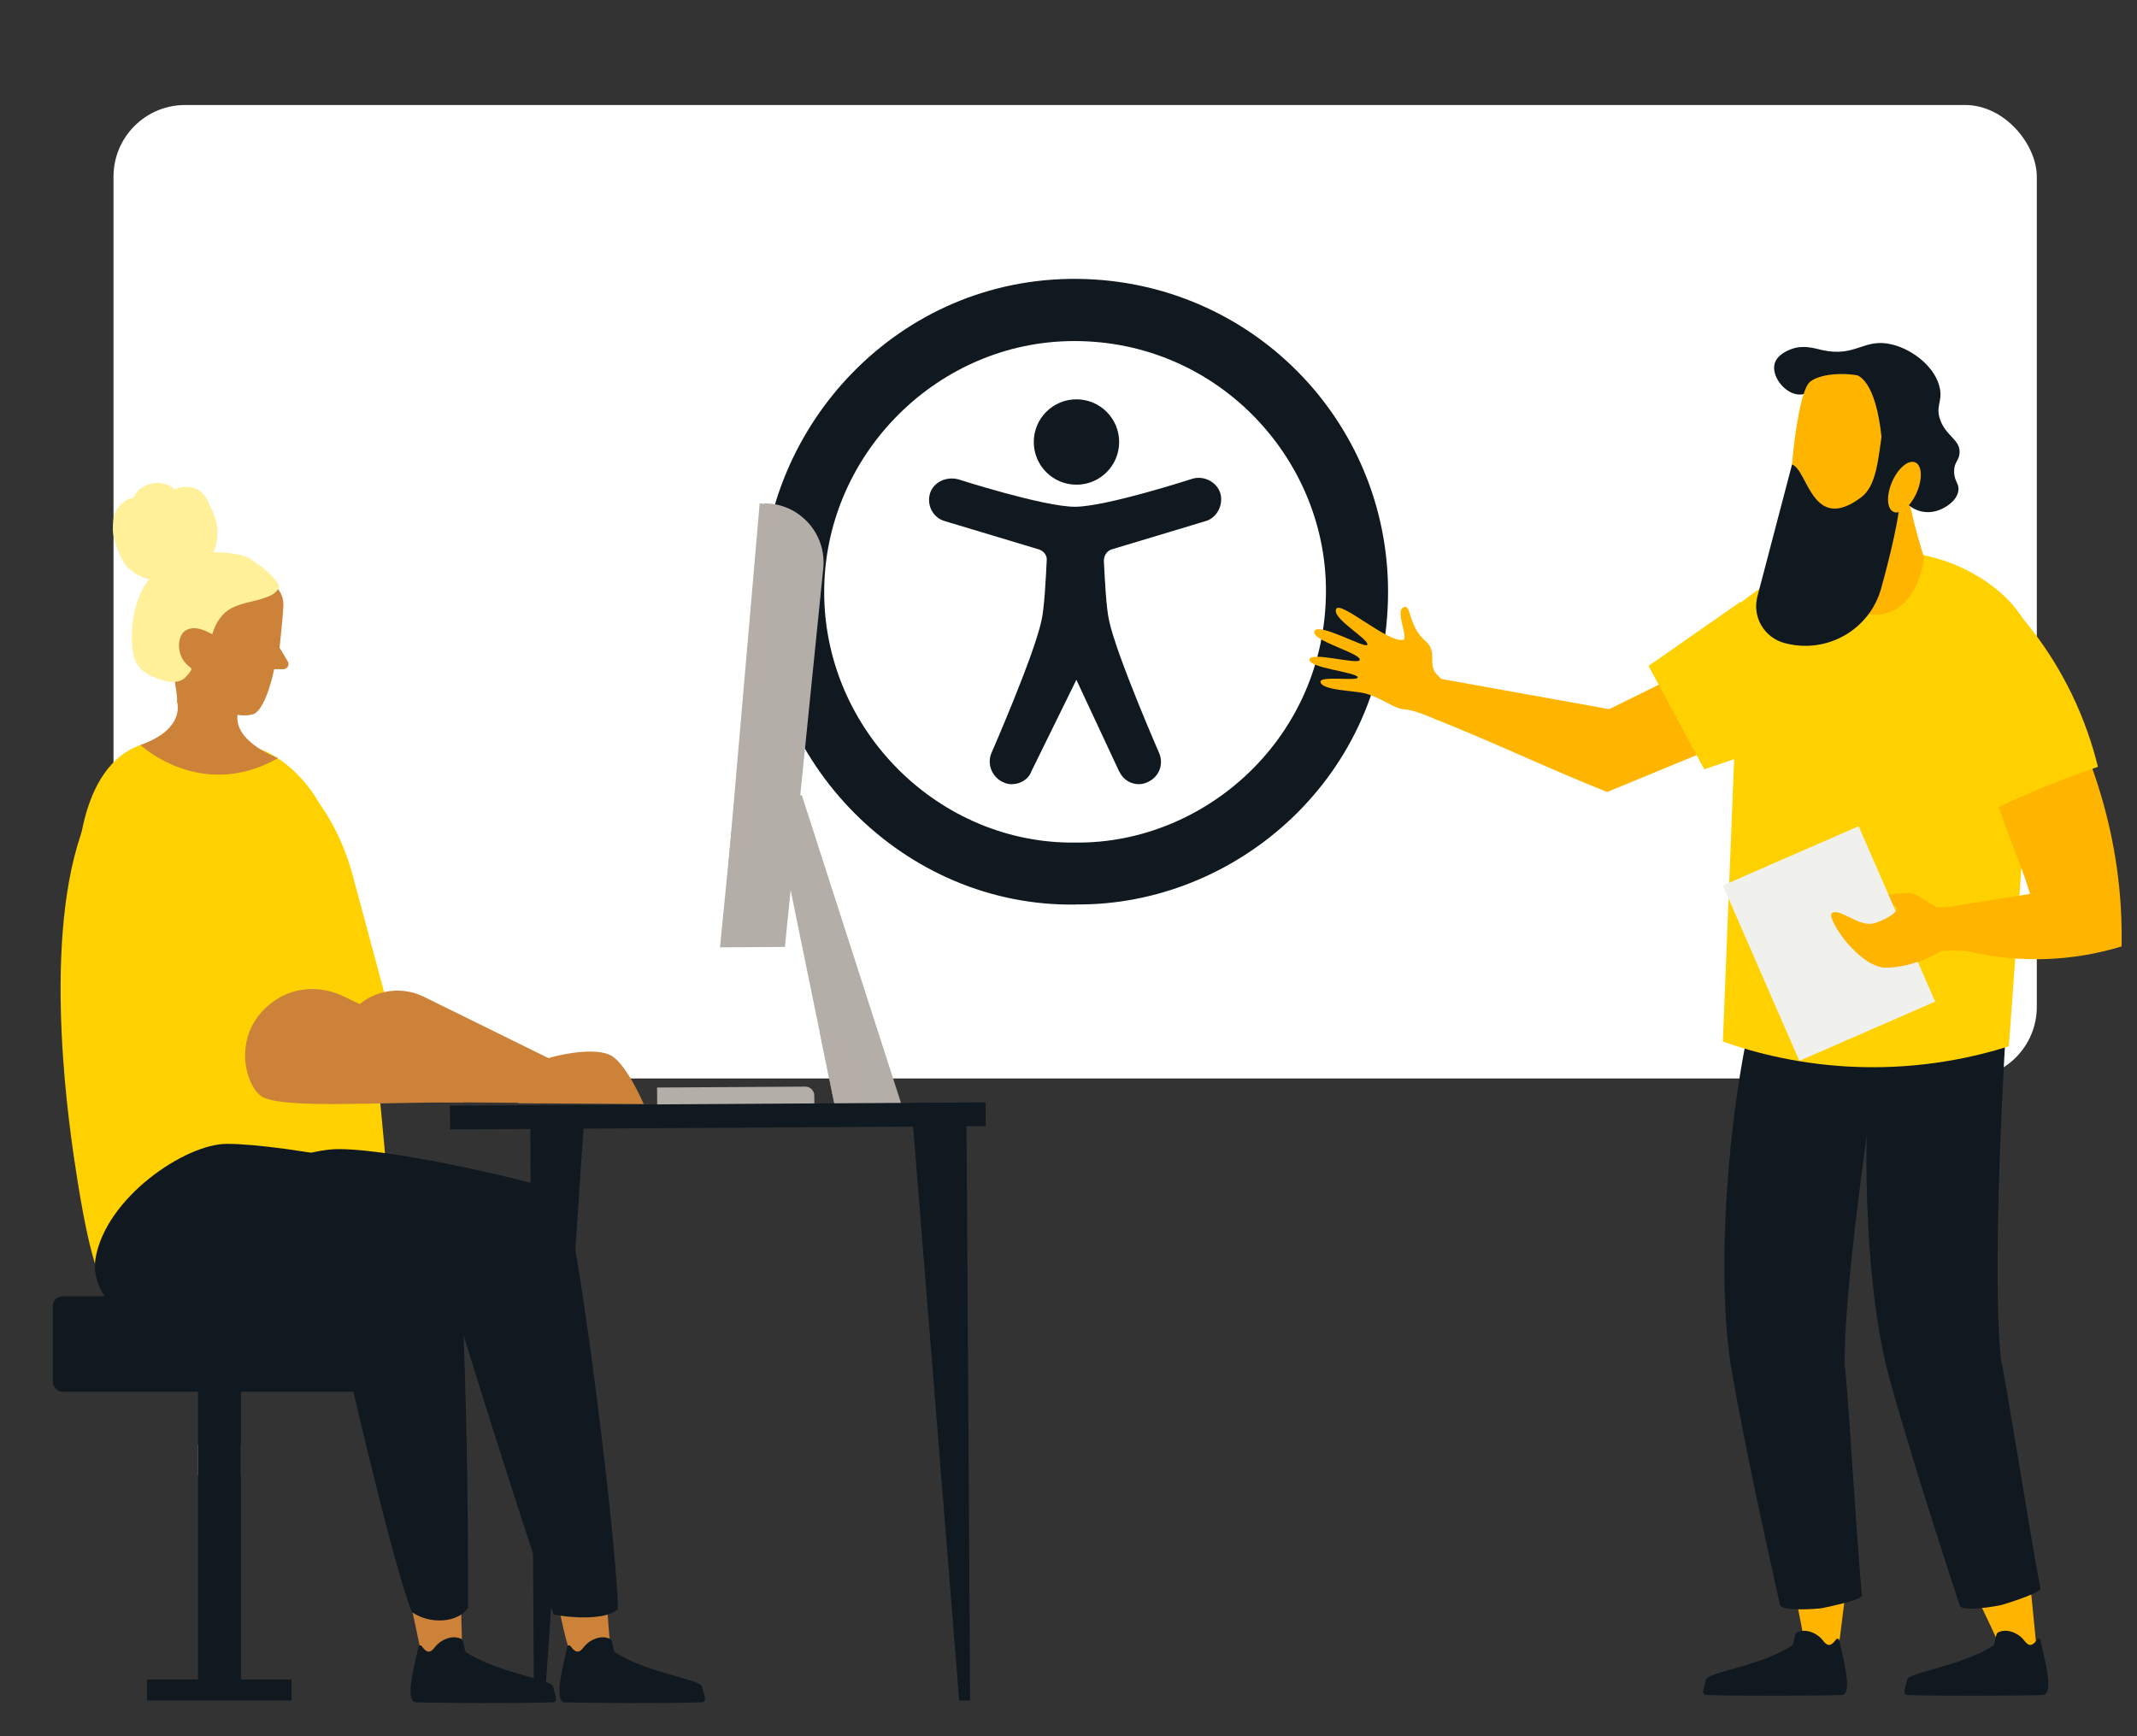 <?xml version="1.0" encoding="UTF-8"?>
<svg xmlns="http://www.w3.org/2000/svg" viewBox="0 0 800 650">
  <rect x="0" y="0" width="800" height="650" fill="#333333" stroke="none"/>
  <defs>
    <style>
      .cls-1, .cls-2 {
        fill-rule: evenodd;
      }

      .cls-1, .cls-2, .cls-3, .cls-4, .cls-5, .cls-6, .cls-7, .cls-8, .cls-9, .cls-10 {
        stroke-width: 0px;
      }

      .cls-1, .cls-8 {
        fill: #ffb500;
      }

      .cls-2 {
        fill: #fff099;
      }

      .cls-3 {
        fill: #101820;
      }

      .cls-4 {
        fill: #cc8339;
      }

      .cls-5 {
        fill: #b4aea9;
      }

      .cls-6 {
        fill: #b5ada8;
      }

      .cls-7 {
        fill: #fff;
      }

      .cls-9 {
        fill: #ffd100;
      }

      .cls-10 {
        fill: #f0f0ec;
      }
    </style>
  </defs>
  <g id="Layer_4" data-name="Layer 4">
    <rect class="cls-7" x="42.49" y="39.31" width="720" height="364.45" rx="26.82" ry="26.82"/>
    <path class="cls-3" d="m402.69,338.64c-63.97,1.01-117.59-52.94-117.34-117.62.22-61.45,50.87-117.31,118.12-116.61,64.73.67,116.21,52.97,116.16,117.22-.03,69.02-56.93,117.62-116.94,116.97v.03Zm-.22-23.2c48.74.59,93.85-39.39,93.91-94.25.06-50.31-41.95-95.06-96.99-93.46-49.91,1.46-90.99,43.52-90.85,94.19.14,51.82,43.26,94.1,93.91,93.52h.03Zm16.49-26.71c1.43,3.14,4.28,4.85,7.42,4.85,1.14,0,2.28-.29,3.42-.86,4.28-2,5.99-6.85,3.99-11.13,0,0-15.69-35.95-18.55-49.07-1.14-4.56-1.71-16.83-2-22.54,0-2,1.14-3.71,2.85-4.28l35.09-10.56c4.28-1.14,6.85-5.99,5.71-10.27-1.14-4.28-5.99-6.85-10.27-5.71,0,0-32.53,10.56-44.22,10.56s-43.65-10.27-43.65-10.27c-4.28-1.14-9.13.86-10.56,5.14-1.43,4.56,1.14,9.42,5.71,10.56l35.09,10.56c1.71.57,3.14,2.28,2.85,4.28-.29,5.71-.86,17.97-2,22.54-2.85,13.12-18.55,49.07-18.55,49.07-2,4.28,0,9.13,3.99,11.13,1.14.57,2.28.86,3.42.86,3.14,0,6.28-1.71,7.42-4.85l16.83-34.24,15.98,34.24Zm-15.98-139.23c8.82,0,15.98,7.15,15.98,15.98s-7.15,15.98-15.98,15.98-15.98-7.15-15.98-15.98,7.15-15.98,15.98-15.98Z"/>
  </g>
  <g id="Layer_1" data-name="Layer 1">
    <rect class="cls-5" x="74.1" y="540.84" width="16.1" height="11.59"/>
    <rect class="cls-3" x="19.77" y="485.31" width="132.99" height="35.71" rx="3.6" ry="3.6"/>
    <rect class="cls-3" x="74.1" y="516.23" width="16.1" height="116.64"/>
    <path class="cls-4" d="m206.36,593.05c3.09,6.4,4.35,19.21,7.25,25.68,5.59-.49,8.85-2.08,14.86-2.52-.79-7.29-1.56-21.23-2.38-28.99-4.71,3.31-18.48,6.03-19.74,5.83h.01Z"/>
    <path class="cls-4" d="m155.79,594.52c-1.09.13-2.25-.15-3.43-.56,1.45,6.81,4.72,21.51,5.95,28.34,5.59.49,8.92.79,14.27-.6,1.02-7.27-.76-23.44.36-31.18-5.43,2.41-11.52,3.76-17.15,3.99h0Z"/>
    <path class="cls-9" d="m105.89,285.89l9.57,91.01c7.04,11.38,31.76,20.53,31.76,20.53l-2.37-22.06s-6.08-22.75-12.68-47.19c-4.48-16.58-12.32-30.17-26.28-42.28h0Z"/>
    <path class="cls-9" d="m43.26,486.4c-4.53-3.48-9.02-9.14-15.3-51.26-2.93-19.56-12.71-90.37,5.36-130.59,6.49-14.45,14.08-19.42,18.31-21.49,5.3-2.6,10.12-3.04,19.78-3.7,12.4-.85,20.19-1.38,28.3,2.06,0,0,9.66,4.11,17.63,15.78,11.97,17.53,23.52,78.74,28.8,161.95-3.91,2.79-72.29,50.76-102.87,27.25h-.01Z"/>
    <path class="cls-3" d="m210.3,446.51c-4.89-2.87-60.89-16.26-83.41-16.31-15.63-.03-46.42,12.54-50.12,35.3-2.64,16.27,10.11,31.05,24.97,28.9l67.14-9.68s21.33,70.19,38.35,119.7c4.96,1.13,19.65,2.46,24.1-2.04-.78-31-16.61-153.26-21.03-155.87h0Z"/>
    <path class="cls-3" d="m168.39,444.54c-3.77-4.62-60.89-16.26-83.41-16.31-15.63-.03-45.53,20.23-49.23,42.99-2.64,16.27,18.78,31.64,33.65,29.5l58.46,1.1s18.71,82.91,26.37,101.73c6.82,4.75,17.31,3.95,20.98-1.6.25-58.87-2.09-151.6-6.84-157.41h.01Z"/>
    <path class="cls-9" d="m53.21,278.73c-1.18.38-2.76.98-4.5,1.93-20.57,11.3-22.45,49.76-17.65,72.14,9.17,42.85,50.58,63.19,57.29,66.36l24.25-57.08c-25.17-14.23-40.86-77.52-59.39-83.34h-.01Z"/>
    <path class="cls-3" d="m168.94,613.04c1.29-.2,2.6-.05,3.76.55,1.17.62.85,4.44,1.99,5.14,13.03,8.07,32,9.86,32.48,12.88.44,2.85,2.28,5.58-.44,5.7-10.95.44-42.67.29-50.93,0-4.82-.16-.01-15.87.83-20.78.1-.56.82-.75,1.18-.3.71.88,1.93,2.59,3.26,2,1.11-.48,1.65-1.57,2.45-2.39,1.34-1.38,3.37-2.5,5.42-2.81h0Z"/>
    <path class="cls-3" d="m224.66,613.04c1.29-.2,2.6-.05,3.76.55,1.17.62.85,4.44,1.99,5.14,13.03,8.07,32,9.86,32.48,12.88.44,2.85,2.28,5.58-.44,5.7-10.95.44-42.67.29-50.93,0-4.82-.16-.01-15.87.83-20.78.1-.56.82-.75,1.18-.3.71.88,1.93,2.59,3.26,2,1.11-.48,1.65-1.57,2.45-2.39,1.34-1.38,3.37-2.5,5.42-2.81h0Z"/>
    <path class="cls-4" d="m202.37,412.92l-73.64-.5s-5.56-16.29.44-29.33c5.08-11.03,18.66-15.27,29.56-9.9l48.88,24.07-5.24,15.67h.01Z"/>
    <path class="cls-4" d="m193.2,400.4c14.14-6.21,30.31-8.7,36.03-4.95,5.73,3.75,11.75,17.89,11.75,17.89l-46.95-.32-.84-12.62h.01Z"/>
    <path class="cls-4" d="m173.44,412.72c-30.36-.26-69.66,2.77-76.05-2.62-6.21-5.24-10.57-24.26,5.29-35.41,7.5-5.28,17.39-5.76,25.66-1.8l50.49,24.16-5.4,15.67h.01Z"/>
    <polygon class="cls-3" points="218.92 415.4 198.48 415.52 199.88 636.63 203.95 636.61 218.92 415.4"/>
    <polygon class="cls-5" points="337.74 414.32 300.19 297.76 291.93 297.35 324.49 414.4 337.74 414.32"/>
    <polygon class="cls-5" points="325.86 414.39 291.23 288.72 290.44 306.2 312.61 414.47 325.86 414.39"/>
    <polygon class="cls-6" points="312.61 414.47 325.86 414.39 319.06 389.66 306.87 386.44 312.61 414.47"/>
    <path class="cls-5" d="m246.04,415.39l58.83-.36-.03-4.88c-.01-1.86-1.53-3.35-3.38-3.34l-55.48.34.05,8.24h0Z"/>
    <path class="cls-5" d="m286.01,188.43h0l-16.48,166.23,24.3-.15,14.39-142.01c1.13-12.99-9.17-24.14-22.2-24.06h0Z"/>
    <polygon class="cls-6" points="272.15 329.84 278.82 329.8 290.97 189.39 284.39 188.44 272.15 329.84"/>
    <polygon class="cls-3" points="341.34 415.62 361.78 415.5 363.17 636.61 359.09 636.63 341.34 415.62"/>
    <rect class="cls-3" x="168.45" y="413.31" width="200.55" height="8.91" transform="translate(-2.55 1.65) rotate(-.35)"/>
    <rect class="cls-3" x="55" y="628.77" width="54.12" height="7.86"/>
    <path class="cls-4" d="m94.73,267.4c4.91-1.63,7.91-16.86,7.91-16.86h3.37c1.33,0,2.3-1.28,1.93-2.57l-3.28-5.48s1.48-13.71,1.43-16.29c-.05-2.3-.9-4.51-2.46-6.2-2.99-3.25-8.32-8.22-13.74-9.16-19.73-3.4-30.17,6.35-30.39,24.95s22,30.17,22,30.17c0,0,8.7,2.95,13.25,1.43h0Z"/>
    <path id="Neck" class="cls-4" d="m66.24,262.6s3.66,10.21-13.69,16.3c0,0,22.75,21.32,51.56,4.91,0,0-17.72-6.35-14.97-17.35,2.23-8.88-16.24-21.11-23.29-15.77-1.67,1.27.87,9.22.38,11.91h.01Z"/>
    <path class="cls-2" d="m91.15,208.09c-3.67-1.12-9.01-1.5-11.26-1.24,1.27-3.06,1.79-6.47,1.38-9.78-.4-3.22-1.84-5.97-3.17-8.85-.62-1.32-1.31-2.65-2.35-3.66-1.06-1.04-2.39-1.71-3.8-2.04-1.44-.33-2.94-.31-4.37,0-.64.13-1.21.42-1.83.59-.64.16-.94-.24-1.42-.64-1.12-.96-2.76-1.45-4.17-1.62-1.59-.2-3.23.05-4.74.56-1.47.5-2.88,1.33-3.95,2.54-.47.53-.9,1.14-1.18,1.82-.11.28-.13.44-.41.54-.26.09-.55.09-.81.18-2.54.86-4.71,2.82-5.89,5.34-.69,1.47-1.02,4.05-.92,6.96.09,2.9,2.71,10.47,5.16,13.23,2.19,2.46,5.4,4.09,8.5,4.8-2.06,2.35-3.43,5.3-4.44,8.28-1.1,3.24-1.79,6.62-2.03,10.06-.24,3.26-.26,6.72.5,9.93.72,2.99,2.25,5.44,4.8,7,1.17.71,2.43,1.25,3.71,1.73,1.25.48,2.5.95,3.81,1.22,2.47.51,5.34.42,7.24-1.55.69-.71,1.45-1.6,1.95-2.47.18-.31.29-.51.07-.82-.27-.37-.69-.65-1.03-.93-1.92-1.63-3.11-3.81-3.42-6.39-.31-2.63.4-6.01,2.96-7.15,3.15-1.42,6.62.21,9.42,1.72,1.19-4.2,3.63-7.99,7.46-9.9,4.24-2.13,9.1-2.38,13.46-4.21,1.14-.47,2.29-1.02,3.13-1.99.35-.41.76-.93.9-1.47.18-.71-.27-1.29-.63-1.85-1.86-2.92-8.93-8.81-12.6-9.93h-.02Z"/>
    <path class="cls-8" d="m511.35,259.68c6.6,1.94,10.63,5.75,14.53,5.89,3.88.17,12.24,4.04,12.24,4.04,0,0,4.46-3.3,4.89-12.96,0,0-2.64-1.27-5.36-4.43-3.27-3.79.74-8.19-4.16-12.38-6.52-5.59-5.05-14.35-8.28-12.37-2.9,1.77,2.36,11.67-.08,12.09-5.69.98-23.17-14.63-24.88-11.64-2.03,3.53,12.45,11.37,11.6,13.5-.61,1.53-18.17-8.48-19.75-5.21-1.75,3.61,17.81,8.37,16.9,10.91-.64,1.8-18.04-3.21-18.76-.33-.84,3.31,17.81,4.81,18.04,6.79.19,1.55-14.29-.71-13.94,1.7.47,3.31,12.8,3.17,17.03,4.41h-.01Z"/>
    <path class="cls-8" d="m744.42,599.79c-1.03.31-2.21.24-3.45.04,3.05,6.32,6.04,12.68,8.9,19.07,5.53-.48,7.54-1.24,12.38-3.5-.78-7.21-1.41-14.76-2.21-22.43-4.66,3.26-10.21,5.61-15.61,6.82h-.01Z"/>
    <path class="cls-8" d="m674.73,594.23c-1.08.12-2.23-.15-3.39-.55,1.43,6.72,2.79,13.46,4.01,20.21,5.52.49,7.37,6.3,12.66,4.94,1.01-7.18,2.58-20.89,3.67-28.53-5.36,2.38-11.38,3.72-16.96,3.94h0Z"/>
    <path class="cls-3" d="m748.99,508.98h.07c-2.42-22.5-1.18-73.66,2.16-129.01-16.94-2.66-31.64-2.42-48.86-1.89-6.33,43.21-4.28,104.71,4.97,137.97,7.72,27.77,17.5,57.98,26.31,85.05.8,2.46,14,.24,15.79-.27,1.74-.5,14.72-4.56,14.42-6.12-4.21-21.89-13.61-82.37-14.85-85.74h0Z"/>
    <path class="cls-3" d="m690.51,510.58h.07c-.24-22.62,5.93-73.42,14.6-128.19-16.6-4.28-31.26-5.46-48.45-6.59-10.47,42.4-14.36,103.81-8.38,137.81,5,28.39,11.82,59.4,17.97,87.19.56,2.52,13.92,1.59,15.75,1.25,1.79-.33,15.09-3.11,14.94-4.7-2.08-22.2-5.6-83.29-6.51-86.77h0Z"/>
    <path class="cls-3" d="m751.71,610.59c-1.28-.18-2.57-.05-3.71.54-1.16.61-.84,4.39-1.97,5.08-12.88,7.98-31.63,9.75-32.1,12.74-.44,2.82-2.25,5.52.43,5.63,10.83.43,42.18.28,50.35,0,4.77-.16.01-15.68-.82-20.54-.09-.56-.81-.74-1.17-.3-.7.87-1.91,2.56-3.22,1.98-1.09-.47-1.63-1.55-2.42-2.36-1.32-1.37-3.33-2.47-5.36-2.77h-.01Z"/>
    <path class="cls-3" d="m676.37,610.59c-1.28-.18-2.57-.05-3.71.54-1.16.61-.84,4.39-1.97,5.08-12.88,7.98-31.63,9.75-32.1,12.74-.44,2.82-2.25,5.52.43,5.63,10.83.43,42.18.28,50.35,0,4.77-.16.01-15.68-.82-20.54-.09-.56-.81-.74-1.17-.3-.7.87-1.91,2.56-3.22,1.98-1.09-.47-1.63-1.55-2.42-2.36-1.32-1.37-3.33-2.47-5.36-2.77h-.01Z"/>
    <path class="cls-9" d="m752.03,391.71c-12.66,3.99-32.09,8.48-55.97,7.76-21.62-.65-39.18-5.33-51.09-9.53,2.19-54.72,4.37-109.44,6.55-164.15,0,0,15.83-13.67,37.07-19.39,6.29-1.69,13.53-.29,21.02.08,5.55.27,10.82,1.22,15.71,2.66,19.23,5.68,32.71,19.02,34.75,29.49,2.57,13.14-8.05,153.07-8.05,153.07h0Z"/>
    <path class="cls-8" d="m725.63,356.58c-.99.89-10.95,6.02-20.51,5.68-10.26-1.36-21.09-18.36-19.45-20.24,2.24-2.56,9.59,4.56,15.08,3.8,2.72-.37,9.75-3.82,9.35-5.77-.42-1.95-4.44-.36-7.97-.67-2.33-.19-2.49-2.73-2.49-2.73l6-1.49s8.77-1.4,10.65-.61c1.87.77,8.79,5.17,8.79,5.17l12.98-.24,2.45,16.96s-13.15-1.41-14.87.15h0Z"/>
    <path class="cls-8" d="m760.32,241.59c-13.38,6.98-18.2,36.22-16.82,48.08l14.57,39.08c.63,1.97,1.25,3.95,1.88,5.92-10.62,1.68-21.23,3.36-31.85,5.03,2.09,5.28,4.18,10.56,6.27,15.84,7.31,1.91,17.54,3.78,29.83,3.56,12.46-.24,22.74-2.55,30.02-4.78.09-4.7.02-9.52-.27-14.49-2.4-40.82-18.08-74.22-33.63-98.24h.01Z"/>
    <path class="cls-8" d="m715.5,191.15s1.76,8.32,4.83,17.7c0,0-3.51,31.81-31.21,17.64,0,0,3.91-20.23.87-30.41-3.05-10.18,22.54-17.96,25.51-4.94h0Z"/>
    <path class="cls-3" d="m682.12,131.06c12.78,2.83,15.64-4.75,26.3-2.07,7.99,2.01,16.37,8.78,17.81,16.57.91,4.96-1.68,6.49.06,11.51,2.19,6.27,7.5,7.46,7.3,12.38-.12,2.97-2.09,3.44-2.06,7.14.03,3.67,1.99,4.35,1.59,7.14-.62,4.28-5.78,6.63-6.5,6.94-.93.41-4.32,1.84-8.32.53-.99-.32-3.5-1.29-5.37-3.76-2.96-3.89-2.75-9.44-1.08-13.16,1.21-2.68,2.54-2.98,3.22-5.9.22-.91.92-3.96-.53-6.45-1.55-2.63-3.9-1.81-6.98-4.02-4.66-3.36-3-7.88-7.51-12.08-3.32-3.08-7.43-3.63-8.32-3.76-9.17-1.24-13.14,7.23-19.86,5.37-4.69-1.29-8.62-7.03-7.54-11.21.94-3.65,5.51-5.28,6.42-5.59,4.48-1.58,8.37-.26,11.39.41h0Z"/>
    <path class="cls-8" d="m710.46,152.94c3.67,29.28-2.75,52.53-4.94,57.22-4.36,9.39-30.2,5.74-32.61,1.4-6.19-11.18-1.09-63.11,4.45-68.4,5.53-5.29,31.22-5.03,33.09,9.79h0Z"/>
    <path class="cls-3" d="m704.83,160.07l6.86,23.82c-.57,9.73-4.13,24.37-7.47,36.41-4.27,15.34-19.99,24.43-35.45,20.62-.17-.04-.36-.09-.53-.13-7.71-1.94-12.37-9.78-10.35-17.47l12.97-49.43c5.95,2.03,7.52,26,25.83,12.34,5.7-4.25,6.37-13.56,8.14-26.14h0Z"/>
    <path class="cls-3" d="m704.79,185.71c1.05-19.62-1.43-41.13-9.36-45.17,0,0,19.57-2.36,23.72,14.29,4.16,16.65-7.7,32.9-7.7,32.9l-6.67-2.01h.01Z"/>
    <path class="cls-1" d="m629.47,252.13c-9.01,4.46-18.02,8.91-27.03,13.36l-63.22-11.37c-1.87,6.13.04,8.99-1.79,15.15,24.54,9.85,39.67,17.38,64.21,27.24,14.68-6.05,29.34-12.11,44.02-18.16-5.4-8.75-10.79-17.49-16.19-26.24h0Z"/>
    <path class="cls-8" d="m708.03,181.07c2.03-5.18,5.88-8.81,8.59-8.09,2.71.72,3.25,5.51,1.22,10.7s-5.88,8.81-8.59,8.09c-2.71-.72-3.25-5.51-1.22-10.7Z"/>
    <path class="cls-9" d="m753.23,226.94c6.75,7.38,15.07,18.08,22.07,32.36,5.06,10.32,8.14,19.89,10.08,27.78-8.96,3.06-18.47,6.71-28.36,11.03-7.09,3.1-13.75,6.29-20.01,9.49-.61-12.1-.13-28.45,4.32-47.13,3.2-13.44,7.65-24.71,11.89-33.54h.02Z"/>
    <path class="cls-9" d="m617.15,249.3c5.84-4.07,11.68-8.15,17.52-12.22,5.7-3.97,11.39-7.95,17.09-11.93.69,19.15,1.38,38.32,2.07,57.47-5.28,1.8-10.54,3.59-15.82,5.39-6.96-12.9-13.91-25.79-20.87-38.7h0Z"/>
    <path class="cls-8" d="m685.67,342.02c2.24-2.56,9.59,4.56,15.08,3.8,2.23-.31,7.38-2.69,8.91-4.61,4.32,2.74,7.3,7.54,9.15,12.18.72,1.82,1.35,3.76,1.75,5.74-4,1.62-9.77,3.32-15.44,3.13-10.26-1.36-21.09-18.36-19.45-20.24Z"/>
    <rect class="cls-10" x="656.97" y="317.4" width="55.47" height="71.64" transform="translate(-84.12 303.28) rotate(-23.57)"/>
    <path class="cls-8" d="m685.67,342.02c2.24-2.56,9.59,4.56,15.08,3.8,2.23-.31,7.38-2.69,8.91-4.61,4.32,2.74,7.3,7.54,9.15,12.18.72,1.82,1.35,3.76,1.75,5.74-4,1.62-9.77,3.32-15.44,3.13-10.26-1.36-21.09-18.36-19.45-20.24Z"/>
  </g>
</svg>